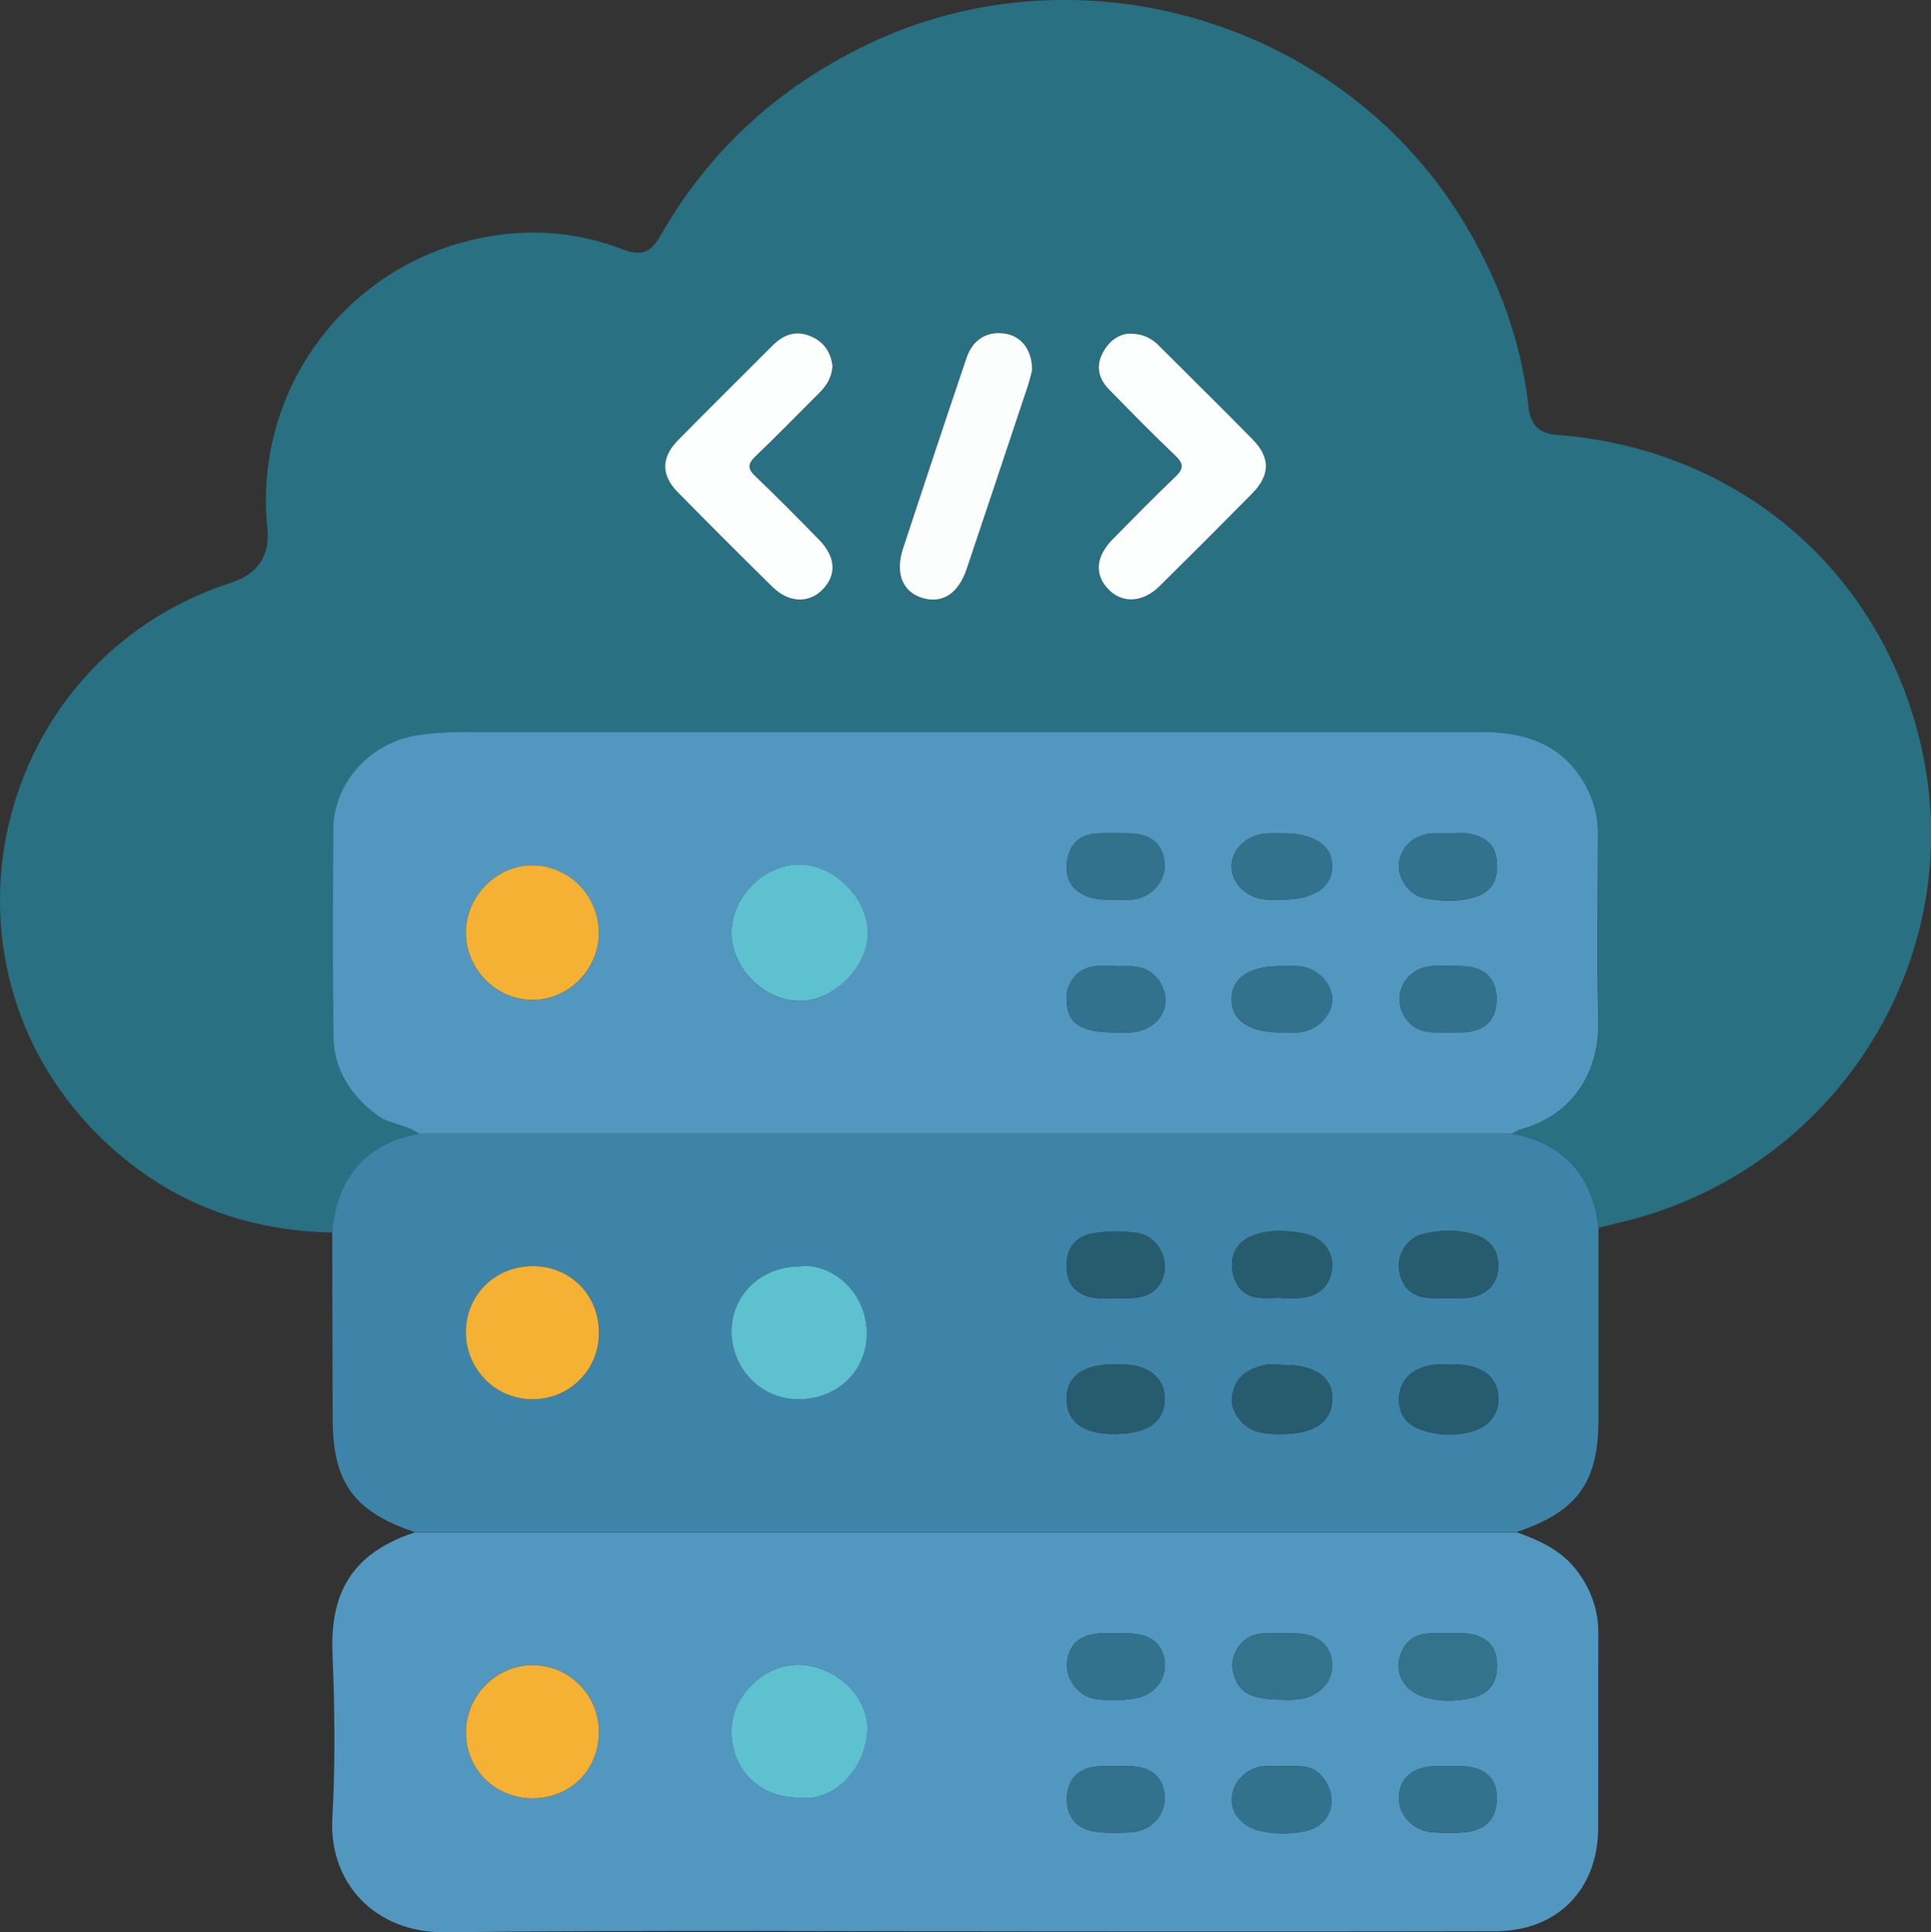 <svg xmlns="http://www.w3.org/2000/svg" viewBox="0 0 226.67 226.77"><rect x="0" y="0" width="226.67" height="226.77" fill="#333333" stroke="none"/><defs><style>.prefix__cls-2{fill:#fdfefe}.prefix__cls-3{fill:#5ec1d0}.prefix__cls-6{fill:#f5b133}.prefix__cls-7{fill:#5297bf}.prefix__cls-8{fill:#265c6d}.prefix__cls-9{fill:#34738c}.prefix__cls-10{fill:#33728c}</style></defs><path d="M39.01 144.66c-10.62-.2-19.83-3.86-27.4-11.35C-9.22 112.69-.8 77.46 27.1 68.4q4.79-1.56 4.28-6.42c-1.64-15.82 8.75-30.3 24.24-33.87 5.99-1.38 11.86-1.01 17.52 1.17 2.3.88 3.33.23 4.4-1.64 5.69-9.97 13.79-17.35 24.13-22.35C126.78-6.86 158 2.58 172.16 26.62c3.84 6.52 6.41 13.47 7.25 21.02.23 2.12 1.09 3.23 3.41 3.41 21.46 1.63 38.31 16.25 42.81 37.04 5.43 25.06-10.63 49.83-35.99 55.52-.67.15-1.33.34-1.99.51-.6-6.08-4.23-10.04-10.13-11.04.32-.17.63-.41.98-.51 6.24-1.66 9.3-6.85 9.14-12.81-.19-7.32-.06-14.65-.04-21.97 0-1.71-.34-3.32-1.07-4.85-2.51-5.3-7.06-7.02-12.53-7.02H55.41c-2.13 0-4.23.05-6.36.38-5.51.84-9.88 5.51-9.91 11.08-.05 8.09-.09 16.18.02 24.26.05 3.9 1.98 6.9 5.1 9.24 1.51 1.13 3.46 1.12 4.94 2.2-6.08 1.04-9.68 5.13-10.18 11.59zM97.73 42.95c-.17-1.44-.88-2.72-2.41-3.42-1.76-.81-3.27-.33-4.58.98-3.73 3.72-7.48 7.42-11.16 11.18-1.96 2-1.98 4.07-.05 6.04 3.68 3.76 7.41 7.48 11.17 11.17 1.9 1.87 4.28 1.94 5.88.29 1.67-1.72 1.54-3.84-.43-5.85-2.46-2.51-4.92-5.01-7.46-7.43-.96-.92-.91-1.48.02-2.37 2.54-2.42 4.98-4.95 7.47-7.42.84-.83 1.44-1.77 1.56-3.17zm34.72-3.79c-1.12.08-2.34.85-3.08 2.35-.78 1.59-.37 3 .78 4.19 2.56 2.62 5.12 5.24 7.78 7.76 1.04.99 1.01 1.57-.02 2.54-2.5 2.36-4.89 4.82-7.3 7.27-2.06 2.09-2.19 4.3-.41 6.01 1.63 1.57 3.97 1.42 5.89-.48 3.64-3.59 7.26-7.21 10.85-10.85 2.15-2.18 2.19-4.24.08-6.38-3.64-3.7-7.34-7.34-11.01-11.01-.84-.84-1.79-1.42-3.57-1.4zm-11.32 4.38c.04-2.44-1.22-4.03-3.1-4.37-2.11-.38-3.85.62-4.6 2.84-2.51 7.43-4.98 14.88-7.44 22.33-.96 2.9-.08 5.12 2.22 5.83 2.37.73 4.26-.47 5.24-3.39 2.4-7.15 4.79-14.3 7.17-21.45.24-.72.4-1.46.49-1.79z" fill="#287082"/><path class="prefix__cls-7" d="M177.99 179.83c2.83.99 5.5 2.24 7.31 4.78 1.5 2.1 2.33 4.42 2.32 7.05-.03 7.64.01 15.27-.02 22.91-.03 7.24-4.81 12.08-12.06 12.1-17.41.04-34.82.02-52.24.02-23.67 0-47.35-.18-71.02.1-8.32.1-13.69-5.85-13.27-13.37.36-6.39.28-12.83.02-19.24-.26-6.48 1.63-11.68 9.68-14.33H178zM93.8 210.99c3.55.56 7.65-2.8 8.01-7.71.3-4.08-3.79-7.89-8.16-7.88-4.03 0-7.76 3.7-7.79 7.72-.04 4.56 3.3 7.86 7.95 7.87zm-31.21.08c4.45-.03 7.76-3.43 7.71-7.91-.05-4.25-3.51-7.69-7.75-7.72-4.27-.03-7.85 3.57-7.85 7.89 0 4.38 3.46 7.77 7.9 7.74zm88.4-11.57c.16 0 1.02.04 1.83-.11 2.22-.42 3.67-2.16 3.56-4.12-.13-2.16-1.74-3.52-4.24-3.55-1.37-.02-2.75-.08-4.12.02-2.27.17-3.88 2.64-3.2 4.79.71 2.25 2.04 2.97 6.16 2.97zm-.08 7.8c-.92 0-1.69-.04-2.44 0-2.01.13-3.63 1.65-3.86 3.56-.21 1.76 1.03 3.42 3.06 3.96 1.86.49 3.82.49 5.65.08 3.18-.72 3.94-4.21 1.69-6.58-1.27-1.34-2.78-.94-4.09-1.03zm19.24-15.59h-2.05c-2.13 0-3.45 1.07-3.86 3.13-.37 1.92.83 3.68 2.86 4.32 1.85.59 3.78.55 5.62.14 2.35-.52 3.27-2.17 2.95-4.64-.23-1.79-1.72-2.91-3.93-2.95h-1.6zm-39.1 15.59c-.61 0-1.21-.02-1.82 0-2.5.07-3.91 1.39-3.99 3.69-.07 2.34 1.21 3.82 3.69 4.05 1.28.12 2.58.09 3.87.01 2.33-.15 4.02-1.99 3.92-4.15-.11-2.27-1.55-3.55-4.07-3.61-.53-.01-1.06 0-1.59 0zm38.98 0h-1.59c-2.62.05-4.22 1.45-4.23 3.72 0 2.14 1.78 3.94 4.08 4.05 1.21.06 2.43.1 3.64-.01 2.64-.24 3.91-1.78 3.76-4.43-.12-2.07-1.57-3.26-4.06-3.32-.53-.01-1.06 0-1.59 0zm-38.94-15.59c-.61 0-1.22-.01-1.82 0-2.43.07-3.85 1.28-4.02 3.44-.16 2.02 1.42 4.07 3.53 4.29 1.42.15 2.9.15 4.32-.06 2.42-.36 3.87-2.28 3.61-4.46-.25-2.04-1.74-3.17-4.25-3.21h-1.37z"/><path d="M177.99 179.83H48.7c-7.14-2.39-9.63-5.82-9.65-13.25-.01-7.3-.03-14.61-.05-21.91.5-6.46 4.09-10.56 10.18-11.59h128.33c5.9 1.01 9.53 4.96 10.13 11.04v22.42c0 7.48-2.49 10.89-9.64 13.29zM62.67 148.61c-4.43-.06-7.92 3.28-7.97 7.63-.06 4.36 3.35 7.91 7.67 7.99 4.36.08 7.89-3.32 7.95-7.68.06-4.45-3.24-7.88-7.64-7.94zm31.12.04c-4.49 0-7.98 3.39-7.93 7.69.06 4.46 3.59 7.98 8.05 7.89 4.52-.1 7.91-3.45 7.82-7.88-.1-5.02-4.46-8.22-7.95-7.7zm56.68 11.54c-.69 0-1.41-.14-2.05.03-1.57.4-2.97.98-3.59 2.79-.57 1.65 0 2.93 1 3.97 1.16 1.21 2.83 1.35 4.47 1.35 4.04 0 6.12-1.44 6.1-4.27-.02-2.51-2.13-3.89-5.93-3.86zm19.6-.01c-1.06-.07-2.19-.06-3.28.38-1.65.67-2.54 1.88-2.57 3.66-.03 1.72.84 2.92 2.4 3.52 2.11.8 4.3.88 6.47.18 1.68-.55 2.73-1.84 2.81-3.51.07-1.43-.5-2.79-1.99-3.58-1.21-.64-2.45-.72-3.84-.64zm-39.24 8.14c3.8-.02 5.75-1.33 5.89-3.93.13-2.36-1.59-4.01-4.39-4.22-4.44-.33-6.86.88-7.1 3.52-.27 3.01 1.72 4.65 5.59 4.63zm19.55-15.99v.04c.61 0 1.22.01 1.83 0 2.47-.05 3.98-1.35 4.18-3.6.16-1.81-1.21-3.63-3.33-4-2.01-.36-4.09-.51-6.07.27-1.79.71-2.58 2.24-2.34 4 .22 1.61 1.1 3.05 3 3.27.9.11 1.82.02 2.73.02zm19.6.04c.61 0 1.22.01 1.83 0 2.15-.04 3.83-1.29 4.03-3.24.21-2.03-.67-3.58-2.69-4.21-2-.63-4.09-.57-6.09-.09-1.94.47-3.18 2.56-2.81 4.42.42 2.07 1.77 3.12 3.9 3.12h1.83zm-39.25 0c.69 0 1.37.02 2.06 0 2.29-.08 3.71-1.29 3.93-3.32.21-1.95-1.18-4.05-3.2-4.33-1.71-.23-3.52-.25-5.22.05-2.37.42-3.35 2.12-3.05 4.58.22 1.84 1.68 2.98 3.88 3.03.53.01 1.07 0 1.6 0z" fill="#3e84a9"/><path class="prefix__cls-7" d="M177.51 133.07H49.18c-1.49-1.09-3.44-1.07-4.94-2.2-3.11-2.33-5.05-5.33-5.1-9.24-.1-8.09-.07-16.18-.02-24.26.04-5.57 4.4-10.24 9.91-11.08 2.13-.33 4.24-.38 6.36-.38h118.59c5.47 0 10.02 1.72 12.53 7.02.72 1.53 1.07 3.15 1.07 4.85-.02 7.33-.16 14.65.04 21.97.16 5.96-2.9 11.15-9.14 12.81-.35.09-.65.33-.98.51zm-91.66-23.48c.07 4.13 3.83 7.85 7.97 7.9 4.06.05 8.17-4.11 8.04-8.11-.13-4.06-4.05-7.91-8.03-7.89-4.23.02-8.05 3.9-7.98 8.11zm-15.56-.04c.03-4.33-3.42-7.9-7.7-7.97-4.21-.07-7.87 3.53-7.9 7.81-.04 4.29 3.47 7.91 7.73 7.98 4.23.06 7.85-3.53 7.88-7.81zm80.06 11.62c.68 0 1.37.04 2.05 0 2.16-.14 4.01-1.99 3.98-3.93-.03-1.86-1.82-3.67-3.85-3.83-.76-.06-1.52-.02-2.28-.02-3.57 0-5.62 1.38-5.68 3.83-.06 2.5 2.07 3.96 5.78 3.96zm-19.69 0c.76 0 1.53.06 2.28-.01 2.71-.26 4.46-2.5 3.68-4.89-.67-2.04-2.29-2.97-4.41-2.87-2.54.11-5.52-.86-6.83 2.56-.11.28-.12.59-.14.89-.24 3.03 1.38 4.32 5.42 4.32zm19.82-23.36c-.53 0-1.06-.01-1.6 0-2.38.07-4.26 1.74-4.31 3.82-.05 2.06 1.84 3.86 4.19 3.96.61.03 1.22 0 1.82 0 3.66 0 5.84-1.49 5.8-3.95-.04-2.47-2.14-3.84-5.9-3.84zm-20.06 7.78c1.19 0 1.88.06 2.56-.01 2.14-.23 3.81-2.09 3.73-4.11-.09-2.28-1.53-3.6-4.03-3.65-1.29-.03-2.58-.05-3.87 0-1.91.08-3.16 1.12-3.5 2.97-.34 1.85.11 3.42 2.07 4.32 1.18.54 2.36.46 3.05.48zm39.7-7.77c-.61 0-1.22-.02-1.83 0-2.21.06-3.84 1.47-4.07 3.53-.19 1.66 1.18 3.74 3.01 4.08 1.93.35 3.94.46 5.88-.14 2.05-.63 2.86-2.07 2.56-4.46-.24-1.89-1.57-2.69-3.26-2.98-.74-.13-1.52-.02-2.28-.02zm-.31 23.36h1.67c2.77-.05 4.23-1.42 4.2-3.96-.03-2.42-1.46-3.77-4.11-3.83-1.22-.02-2.44-.1-3.65.02-2.88.29-4.49 3.23-3.18 5.68 1.19 2.24 3.29 2.13 5.07 2.08z"/><path class="prefix__cls-2" d="M97.73 42.95c-.11 1.4-.72 2.33-1.56 3.17-2.49 2.47-4.93 5-7.47 7.42-.93.89-.98 1.46-.02 2.37 2.54 2.42 5 4.92 7.46 7.43 1.97 2.01 2.1 4.13.43 5.85-1.6 1.65-3.98 1.58-5.88-.29-3.75-3.69-7.48-7.41-11.17-11.17-1.93-1.97-1.91-4.04.05-6.04 3.69-3.76 7.44-7.46 11.16-11.18 1.31-1.31 2.82-1.79 4.58-.98 1.53.7 2.25 1.98 2.41 3.42zM132.46 39.16c1.78-.02 2.73.57 3.57 1.4 3.67 3.67 7.37 7.31 11.01 11.01 2.11 2.15 2.07 4.21-.08 6.38-3.59 3.64-7.21 7.26-10.85 10.85-1.93 1.9-4.26 2.05-5.89.48-1.78-1.72-1.66-3.92.41-6.01 2.41-2.45 4.81-4.91 7.3-7.27 1.02-.96 1.06-1.55.02-2.54-2.66-2.52-5.22-5.14-7.78-7.76-1.16-1.19-1.56-2.61-.78-4.19.74-1.5 1.96-2.28 3.08-2.35z"/><path d="M121.13 43.54c-.09.34-.25 1.08-.49 1.79-2.38 7.15-4.77 14.31-7.17 21.45-.98 2.91-2.88 4.12-5.24 3.39-2.31-.71-3.18-2.93-2.22-5.83 2.46-7.45 4.92-14.9 7.44-22.33.75-2.22 2.49-3.21 4.6-2.84 1.88.33 3.14 1.93 3.1 4.37z" fill="#fcfefe"/><path class="prefix__cls-3" d="M93.81 210.99c-4.65 0-7.99-3.3-7.95-7.87.03-4.02 3.76-7.72 7.79-7.72 4.37 0 8.46 3.8 8.16 7.88-.36 4.91-4.45 8.27-8.01 7.71z"/><path class="prefix__cls-6" d="M62.6 211.07c-4.44.03-7.9-3.36-7.9-7.74 0-4.32 3.58-7.91 7.85-7.89 4.25.03 7.7 3.47 7.75 7.72.05 4.48-3.25 7.87-7.71 7.91z"/><path class="prefix__cls-9" d="M151 199.5c-4.12 0-5.45-.73-6.16-2.97-.68-2.15.93-4.62 3.2-4.79 1.37-.1 2.75-.04 4.12-.02 2.5.03 4.11 1.39 4.24 3.55.12 1.96-1.34 3.7-3.56 4.12-.82.15-1.67.1-1.83.11z"/><path class="prefix__cls-10" d="M150.92 207.31c1.31.09 2.82-.31 4.09 1.03 2.25 2.37 1.49 5.86-1.69 6.58-1.83.42-3.78.42-5.65-.08-2.03-.54-3.27-2.2-3.06-3.96.23-1.91 1.85-3.42 3.86-3.56.76-.05 1.52 0 2.44 0z"/><path class="prefix__cls-9" d="M170.16 191.71h1.6c2.2.03 3.69 1.15 3.93 2.95.32 2.47-.61 4.12-2.95 4.64-1.84.41-3.77.45-5.62-.14-2.03-.64-3.23-2.4-2.86-4.32.4-2.06 1.72-3.13 3.86-3.13h2.05z"/><path class="prefix__cls-10" d="M131.06 207.3c.53 0 1.06-.01 1.59 0 2.52.06 3.96 1.35 4.07 3.61.1 2.16-1.59 4-3.92 4.15-1.28.08-2.59.11-3.87-.01-2.47-.24-3.76-1.72-3.69-4.05.07-2.31 1.48-3.62 3.99-3.69.61-.02 1.21 0 1.82 0zM170.04 207.3c.53 0 1.06-.01 1.59 0 2.5.06 3.94 1.25 4.06 3.32.15 2.65-1.11 4.2-3.76 4.43-1.2.11-2.43.07-3.64.01-2.3-.11-4.08-1.91-4.08-4.05 0-2.27 1.6-3.67 4.23-3.72h1.59zM131.09 191.71h1.37c2.51.04 4 1.17 4.25 3.21.26 2.17-1.19 4.1-3.61 4.46-1.41.21-2.89.21-4.32.06-2.1-.22-3.68-2.26-3.53-4.29.17-2.16 1.58-3.37 4.02-3.44.61-.02 1.22 0 1.82 0z"/><path class="prefix__cls-6" d="M62.67 148.61c4.4.06 7.7 3.49 7.64 7.94-.06 4.36-3.58 7.76-7.95 7.68-4.32-.08-7.72-3.63-7.67-7.99.06-4.35 3.55-7.69 7.97-7.63z"/><path class="prefix__cls-3" d="M93.79 148.65c3.49-.53 7.85 2.68 7.95 7.7.09 4.43-3.3 7.78-7.82 7.88-4.46.1-7.99-3.43-8.05-7.89-.06-4.29 3.44-7.69 7.93-7.69z"/><path class="prefix__cls-8" d="M150.47 160.19c3.79-.03 5.91 1.35 5.93 3.86.02 2.83-2.06 4.27-6.1 4.27-1.64 0-3.31-.14-4.47-1.35-1-1.04-1.57-2.32-1-3.97.62-1.81 2.02-2.39 3.59-2.79.65-.16 1.37-.03 2.05-.03zM170.08 160.17c1.38-.08 2.63 0 3.84.64 1.48.79 2.05 2.15 1.99 3.58-.08 1.68-1.13 2.97-2.81 3.51-2.16.7-4.36.63-6.47-.18-1.56-.59-2.43-1.8-2.4-3.52.04-1.78.93-2.99 2.57-3.66 1.09-.44 2.22-.45 3.28-.38zM130.84 168.31c-3.88.02-5.86-1.62-5.59-4.63.24-2.65 2.66-3.85 7.1-3.52 2.79.2 4.52 1.86 4.39 4.22-.15 2.61-2.1 3.91-5.89 3.93zM150.39 152.32c-.91 0-1.84.09-2.73-.02-1.9-.22-2.78-1.66-3-3.27-.24-1.77.56-3.3 2.34-4 1.97-.78 4.06-.63 6.07-.27 2.12.38 3.49 2.19 3.33 4-.2 2.24-1.71 3.55-4.18 3.6-.61.01-1.22 0-1.83 0v-.04zM169.99 152.35h-1.83c-2.13 0-3.48-1.04-3.9-3.12-.38-1.86.87-3.95 2.81-4.42 1.99-.49 4.08-.54 6.09.09 2.03.64 2.9 2.18 2.69 4.21-.2 1.95-1.87 3.19-4.03 3.24-.61.01-1.22 0-1.83 0zM130.73 152.35c-.53 0-1.07.01-1.6 0-2.2-.05-3.66-1.19-3.88-3.03-.3-2.46.68-4.16 3.05-4.58 1.69-.3 3.51-.28 5.22-.05 2.02.27 3.41 2.38 3.2 4.33-.22 2.03-1.63 3.24-3.93 3.32-.68.03-1.37 0-2.06 0z"/><path class="prefix__cls-3" d="M85.86 109.59c-.07-4.21 3.75-8.1 7.98-8.11 3.98-.02 7.9 3.83 8.03 7.89.13 4.01-3.98 8.16-8.04 8.11-4.15-.05-7.9-3.77-7.97-7.9z"/><path class="prefix__cls-6" d="M70.3 109.55c-.03 4.28-3.64 7.87-7.88 7.81-4.26-.06-7.77-3.68-7.73-7.98.04-4.27 3.69-7.88 7.9-7.81 4.28.07 7.73 3.64 7.7 7.97z"/><path class="prefix__cls-10" d="M150.37 121.17c-3.71 0-5.84-1.46-5.78-3.96.06-2.45 2.11-3.83 5.68-3.83.76 0 1.52-.05 2.28.02 2.03.17 3.82 1.97 3.85 3.83.03 1.94-1.83 3.79-3.98 3.93-.68.04-1.37 0-2.05 0zM130.67 121.16c-4.03 0-5.66-1.29-5.42-4.32.02-.3.04-.62.14-.89 1.3-3.42 4.28-2.45 6.83-2.56 2.12-.09 3.74.84 4.41 2.87.78 2.38-.98 4.63-3.68 4.89-.75.07-1.52.01-2.28.01zM150.5 97.8c3.76 0 5.87 1.37 5.9 3.84.04 2.47-2.14 3.95-5.8 3.95-.61 0-1.22.02-1.82 0-2.35-.11-4.24-1.9-4.19-3.96.05-2.08 1.93-3.75 4.31-3.82.53-.02 1.06 0 1.6 0zM130.44 105.58c-.69-.01-1.87.06-3.05-.48-1.96-.89-2.4-2.46-2.07-4.32.34-1.86 1.59-2.89 3.5-2.97 1.29-.06 2.58-.04 3.87 0 2.51.05 3.94 1.37 4.03 3.65.08 2.02-1.58 3.89-3.73 4.11-.68.07-1.36.01-2.56.01zM170.13 97.81c.76 0 1.54-.11 2.28.02 1.69.29 3.02 1.09 3.26 2.98.3 2.39-.51 3.83-2.56 4.46-1.93.59-3.94.49-5.88.14-1.83-.34-3.2-2.42-3.01-4.08.23-2.05 1.87-3.47 4.07-3.53.61-.02 1.22 0 1.83 0zM169.82 121.17c-1.78.05-3.88.16-5.07-2.08-1.31-2.46.3-5.4 3.18-5.68 1.21-.12 2.43-.05 3.65-.02 2.64.05 4.08 1.4 4.11 3.83.03 2.54-1.43 3.91-4.2 3.96h-1.67z"/></svg>